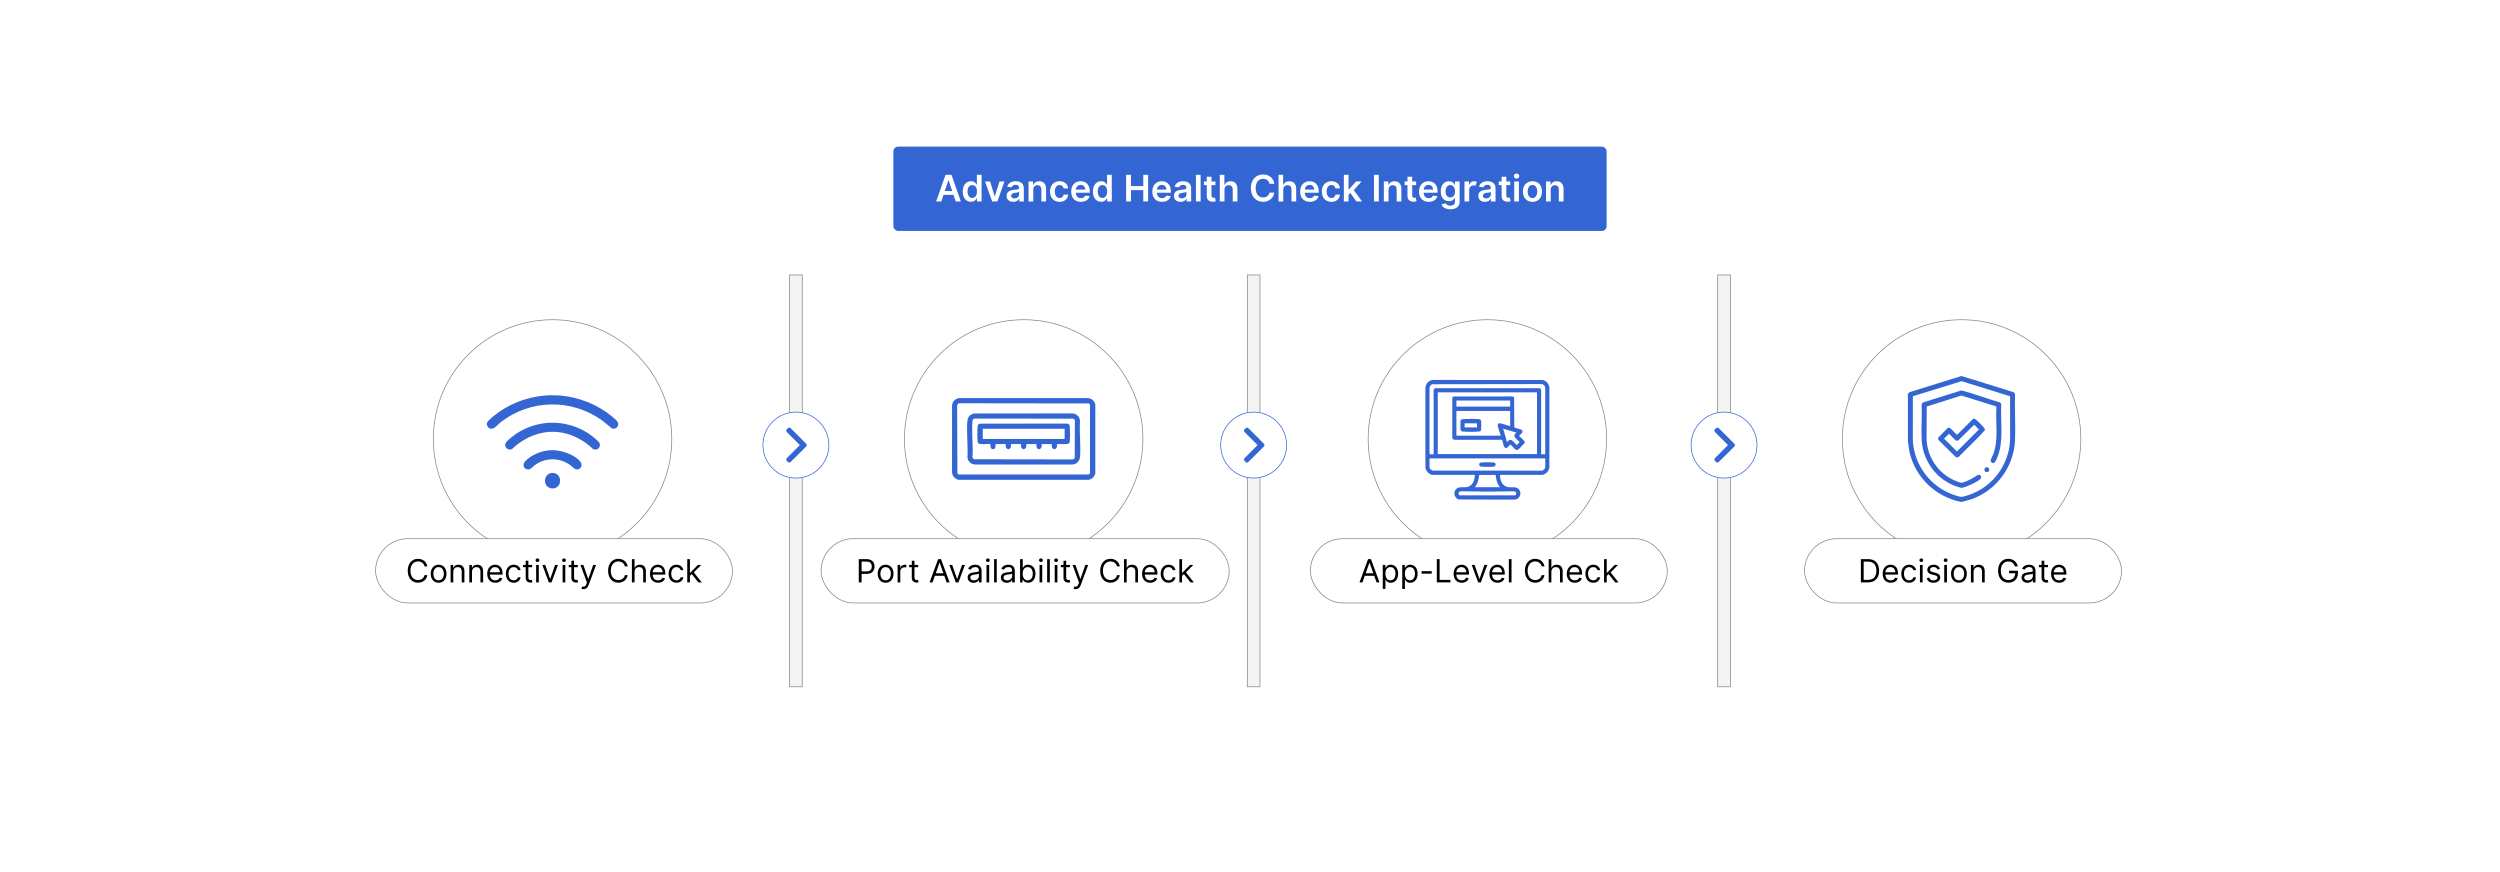 <?xml version="1.0" encoding="UTF-8"?>
<svg id="Layer_1" data-name="Layer 1" xmlns="http://www.w3.org/2000/svg" viewBox="0 0 860 300">
  <rect x="0" y="0" width="860" height="300" fill="#fff"/>
  <g>
    <g>
      <rect x="271.612" y="94.582" width="4.356" height="141.672" fill="#f4f4f4" stroke="#848484" stroke-miterlimit="10" stroke-width=".25"/>
      <rect x="429.074" y="94.582" width="4.356" height="141.672" fill="#f4f4f4" stroke="#848484" stroke-miterlimit="10" stroke-width=".25"/>
      <rect x="590.892" y="94.582" width="4.356" height="141.672" fill="#f4f4f4" stroke="#848484" stroke-miterlimit="10" stroke-width=".25"/>
      <g>
        <circle cx="190.078" cy="151" r="41.018" fill="#fff" stroke="#848484" stroke-miterlimit="10" stroke-width=".25"/>
        <g>
          <path d="M190.374,168.016c-.156.019-.435.019-.591,0-3.285-.405-2.943-5.372.34-5.316,3.233.055,3.48,4.918.251,5.316Z" fill="#3365d3"/>
          <path d="M189.171,135.969l3.418.07c6.651.59,13.148,3.149,18.225,7.479.548.468,1.75,1.404,1.827,2.111.146,1.324-.892,2.109-2.143,1.747-1.191-.906-2.268-1.94-3.486-2.816-10.373-7.465-24.552-7.208-34.659.59-.703.542-1.845,1.769-2.503,2.125-1.265.685-2.546-.355-2.329-1.736.097-.619,1.183-1.457,1.666-1.877,5.485-4.764,12.71-7.456,19.982-7.693Z" fill="#3365d3"/>
          <path d="M189.467,145.415c4.56-.119,9.189,1.205,12.979,3.707.79.522,3.557,2.596,3.813,3.374.371,1.129-.358,2.196-1.552,2.144-.889-.038-1.049-.559-1.623-1.041-8.056-6.759-17.957-6.759-26.013,0-.529.444-.721.967-1.526,1.035-1.28.109-2.143-1.107-1.582-2.269.397-.821,3.014-2.766,3.867-3.321,3.416-2.225,7.544-3.523,11.636-3.63Z" fill="#3365d3"/>
          <path d="M189.467,154.861c3.153-.16,8.165,1.37,10.166,3.958.554.717.609,1.723-.146,2.309-1.401,1.087-2.373-.449-3.426-1.202-3.58-2.558-8.462-2.564-12.023.04-1.005.735-1.785,2.08-3.192,1.282-1.22-.692-.775-2.014.069-2.826,2.176-2.096,5.544-3.409,8.553-3.561Z" fill="#3365d3"/>
        </g>
        <g>
          <rect x="129.194" y="185.316" width="122.767" height="22.102" rx="11.051" ry="11.051" fill="#fff" stroke="#848484" stroke-miterlimit="10" stroke-width=".25"/>
          <g>
            <path d="M146.039,194.839c-.234-1.109-1.188-1.703-2.25-1.703-1.453,0-2.594,1.125-2.594,3.203s1.141,3.203,2.594,3.203c1.062,0,2.016-.594,2.25-1.703h.969c-.297,1.641-1.609,2.609-3.219,2.609-2.047,0-3.531-1.578-3.531-4.109s1.484-4.109,3.531-4.109c1.609,0,2.922.969,3.219,2.609h-.969Z"/>
            <path d="M148.164,197.37c0-1.875,1.094-3.109,2.719-3.109s2.719,1.234,2.719,3.109c0,1.859-1.094,3.094-2.719,3.094s-2.719-1.234-2.719-3.094ZM152.68,197.37c0-1.203-.562-2.281-1.797-2.281s-1.797,1.078-1.797,2.281.562,2.266,1.797,2.266,1.797-1.062,1.797-2.266Z"/>
            <path d="M155.93,200.339h-.922v-6h.891v.938h.078c.281-.609.844-1.016,1.75-1.016,1.215,0,2.031.734,2.031,2.266v3.812h-.922v-3.75c0-.941-.519-1.5-1.375-1.5-.883,0-1.531.594-1.531,1.641v3.609Z"/>
            <path d="M162.367,200.339h-.922v-6h.891v.938h.078c.281-.609.844-1.016,1.75-1.016,1.215,0,2.031.734,2.031,2.266v3.812h-.922v-3.75c0-.941-.519-1.5-1.375-1.5-.883,0-1.531.594-1.531,1.641v3.609Z"/>
            <path d="M167.601,197.386c0-1.844,1.078-3.125,2.703-3.125,1.25,0,2.578.766,2.578,3v.391h-4.356c.043,1.285.789,1.984,1.871,1.984.723,0,1.266-.312,1.5-.938l.891.25c-.281.906-1.172,1.516-2.391,1.516-1.734,0-2.797-1.234-2.797-3.078ZM171.945,196.855c0-1.016-.641-1.766-1.641-1.766-1.055,0-1.715.832-1.777,1.766h3.418Z"/>
            <path d="M174.008,197.37c0-1.828,1.078-3.109,2.703-3.109,1.266,0,2.219.75,2.375,1.875h-.922c-.141-.547-.625-1.047-1.438-1.047-1.078,0-1.797.891-1.797,2.25,0,1.391.703,2.297,1.797,2.297.719,0,1.266-.391,1.438-1.047h.922c-.156,1.062-1.031,1.875-2.359,1.875-1.688,0-2.719-1.297-2.719-3.094Z"/>
            <path d="M183.039,195.12h-1.281v3.5c0,.781.391.906.797.906.203,0,.328-.031.406-.047l.188.828c-.125.047-.344.109-.688.109-.781,0-1.625-.5-1.625-1.547v-3.75h-.906v-.781h.906v-1.438h.922v1.438h1.281v.781Z"/>
            <path d="M184.242,192.714c0-.344.297-.625.656-.625s.656.281.656.625-.297.625-.656.625-.656-.281-.656-.625ZM184.43,194.339h.922v6h-.922v-6Z"/>
            <path d="M189.726,200.339h-.938l-2.219-6h1l1.656,4.781h.062l1.656-4.781h1l-2.219,6Z"/>
            <path d="M193.351,192.714c0-.344.297-.625.656-.625s.656.281.656.625-.297.625-.656.625-.656-.281-.656-.625ZM193.539,194.339h.922v6h-.922v-6Z"/>
            <path d="M198.758,195.12h-1.281v3.5c0,.781.391.906.797.906.203,0,.328-.031.406-.047l.188.828c-.125.047-.344.109-.688.109-.781,0-1.625-.5-1.625-1.547v-3.75h-.906v-.781h.906v-1.438h.922v1.438h1.281v.781Z"/>
            <path d="M200.039,202.558l.234-.812c.672.172,1.098.086,1.422-.812l.203-.562-2.219-6.031h1l1.656,4.781h.062l1.656-4.781h1l-2.578,6.969c-.344.922-.922,1.359-1.766,1.359-.312,0-.578-.062-.672-.109Z"/>
            <path d="M214.961,194.839c-.234-1.109-1.188-1.703-2.25-1.703-1.453,0-2.594,1.125-2.594,3.203s1.141,3.203,2.594,3.203c1.062,0,2.016-.594,2.25-1.703h.969c-.297,1.641-1.609,2.609-3.219,2.609-2.047,0-3.531-1.578-3.531-4.109s1.484-4.109,3.531-4.109c1.609,0,2.922.969,3.219,2.609h-.969Z"/>
            <path d="M218.289,200.339h-.922v-8h.922v2.938h.078c.281-.621.82-1.016,1.766-1.016,1.227,0,2.047.723,2.047,2.266v3.812h-.922v-3.75c0-.953-.523-1.5-1.391-1.5-.91,0-1.578.594-1.578,1.641v3.609Z"/>
            <path d="M223.586,197.386c0-1.844,1.078-3.125,2.703-3.125,1.25,0,2.578.766,2.578,3v.391h-4.356c.043,1.285.789,1.984,1.871,1.984.723,0,1.266-.312,1.5-.938l.891.25c-.281.906-1.172,1.516-2.391,1.516-1.734,0-2.797-1.234-2.797-3.078ZM227.93,196.855c0-1.016-.641-1.766-1.641-1.766-1.055,0-1.715.832-1.777,1.766h3.418Z"/>
            <path d="M229.992,197.37c0-1.828,1.078-3.109,2.703-3.109,1.266,0,2.219.75,2.375,1.875h-.922c-.141-.547-.625-1.047-1.438-1.047-1.078,0-1.797.891-1.797,2.25,0,1.391.703,2.297,1.797,2.297.719,0,1.266-.391,1.438-1.047h.922c-.156,1.062-1.031,1.875-2.359,1.875-1.688,0-2.719-1.297-2.719-3.094Z"/>
            <path d="M236.414,192.339h.922v4.672h.109l2.625-2.672h1.141l-2.535,2.562,2.723,3.438h-1.172l-2.246-2.844-.644.598v2.246h-.922v-8Z"/>
          </g>
        </g>
      </g>
      <g>
        <circle cx="352.146" cy="151" r="41.018" fill="#fff" stroke="#848484" stroke-miterlimit="10" stroke-width=".25"/>
        <g>
          <rect x="282.451" y="185.316" width="140.389" height="22.102" rx="11.051" ry="11.051" fill="#fff" stroke="#848484" stroke-miterlimit="10" stroke-width=".25"/>
          <g>
            <path d="M295.42,192.339h2.703c1.879,0,2.719,1.117,2.719,2.531s-.84,2.547-2.703,2.547h-1.75v2.922h-.969v-8ZM298.107,196.558c1.285,0,1.781-.727,1.781-1.688s-.496-1.672-1.797-1.672h-1.703v3.359h1.719Z"/>
            <path d="M301.935,197.37c0-1.875,1.094-3.109,2.719-3.109s2.719,1.234,2.719,3.109c0,1.859-1.094,3.094-2.719,3.094s-2.719-1.234-2.719-3.094ZM306.451,197.37c0-1.203-.562-2.281-1.797-2.281s-1.797,1.078-1.797,2.281.562,2.266,1.797,2.266,1.797-1.062,1.797-2.266Z"/>
            <path d="M308.779,194.339h.891v.906h.062c.219-.594.844-1,1.562-1,.137,0,.379.008.484.016v.938c-.062-.016-.316-.062-.562-.062-.875,0-1.516.594-1.516,1.406v3.797h-.922v-6Z"/>
            <path d="M315.857,195.12h-1.281v3.5c0,.781.391.906.797.906.203,0,.328-.031.406-.047l.188.828c-.125.047-.344.109-.688.109-.781,0-1.625-.5-1.625-1.547v-3.75h-.906v-.781h.906v-1.438h.922v1.438h1.281v.781Z"/>
            <path d="M319.779,200.339l2.938-8h1l2.938,8h-1.016l-.805-2.266h-3.234l-.805,2.266h-1.016ZM324.529,197.214l-1.281-3.609h-.062l-1.281,3.609h2.625Z"/>
            <path d="M329.717,200.339h-.938l-2.219-6h1l1.656,4.781h.062l1.656-4.781h1l-2.219,6Z"/>
            <path d="M332.873,198.636c0-1.375,1.215-1.621,2.328-1.766,1.094-.141,1.547-.102,1.547-.547v-.031c0-.769-.418-1.219-1.266-1.219-.879,0-1.359.469-1.562.906l-.875-.312c.469-1.094,1.5-1.406,2.406-1.406.766,0,2.219.219,2.219,2.125v3.953h-.922v-.812h-.047c-.188.391-.734.953-1.781.953-1.141,0-2.047-.672-2.047-1.844ZM336.748,198.167v-.844c-.156.188-1.203.297-1.594.344-.719.094-1.359.312-1.359,1.016,0,.641.531.969,1.266.969,1.094,0,1.688-.734,1.688-1.484Z"/>
            <path d="M339.17,192.714c0-.344.297-.625.656-.625s.656.281.656.625-.297.625-.656.625-.656-.281-.656-.625ZM339.357,194.339h.922v6h-.922v-6Z"/>
            <path d="M342.889,200.339h-.922v-8h.922v8Z"/>
            <path d="M344.295,198.636c0-1.375,1.215-1.621,2.328-1.766,1.094-.141,1.547-.102,1.547-.547v-.031c0-.769-.418-1.219-1.266-1.219-.879,0-1.359.469-1.562.906l-.875-.312c.469-1.094,1.5-1.406,2.406-1.406.766,0,2.219.219,2.219,2.125v3.953h-.922v-.812h-.047c-.188.391-.734.953-1.781.953-1.141,0-2.047-.672-2.047-1.844ZM348.17,198.167v-.844c-.156.188-1.203.297-1.594.344-.719.094-1.359.312-1.359,1.016,0,.641.531.969,1.266.969,1.094,0,1.688-.734,1.688-1.484Z"/>
            <path d="M350.904,192.339h.922v2.953h.078c.203-.312.562-1.031,1.734-1.031,1.516,0,2.562,1.203,2.562,3.094,0,1.906-1.047,3.109-2.547,3.109-1.156,0-1.547-.719-1.75-1.047h-.109v.922h-.891v-8ZM353.529,199.636c1.156,0,1.75-1.016,1.75-2.297,0-1.266-.578-2.25-1.75-2.25-1.125,0-1.719.906-1.719,2.25,0,1.359.609,2.297,1.719,2.297Z"/>
            <path d="M357.42,192.714c0-.344.297-.625.656-.625s.656.281.656.625-.297.625-.656.625-.656-.281-.656-.625ZM357.607,194.339h.922v6h-.922v-6Z"/>
            <path d="M361.139,200.339h-.922v-8h.922v8Z"/>
            <path d="M362.639,192.714c0-.344.297-.625.656-.625s.656.281.656.625-.297.625-.656.625-.656-.281-.656-.625ZM362.826,194.339h.922v6h-.922v-6Z"/>
            <path d="M368.045,195.12h-1.281v3.5c0,.781.391.906.797.906.203,0,.328-.031.406-.047l.188.828c-.125.047-.344.109-.688.109-.781,0-1.625-.5-1.625-1.547v-3.75h-.906v-.781h.906v-1.438h.922v1.438h1.281v.781Z"/>
            <path d="M369.326,202.558l.234-.812c.672.172,1.098.086,1.422-.812l.203-.562-2.219-6.031h1l1.656,4.781h.062l1.656-4.781h1l-2.578,6.969c-.344.922-.922,1.359-1.766,1.359-.312,0-.578-.062-.672-.109Z"/>
            <path d="M384.248,194.839c-.234-1.109-1.188-1.703-2.25-1.703-1.453,0-2.594,1.125-2.594,3.203s1.141,3.203,2.594,3.203c1.062,0,2.016-.594,2.25-1.703h.969c-.297,1.641-1.609,2.609-3.219,2.609-2.047,0-3.531-1.578-3.531-4.109s1.484-4.109,3.531-4.109c1.609,0,2.922.969,3.219,2.609h-.969Z"/>
            <path d="M387.576,200.339h-.922v-8h.922v2.938h.078c.281-.621.82-1.016,1.766-1.016,1.227,0,2.047.723,2.047,2.266v3.812h-.922v-3.75c0-.953-.523-1.5-1.391-1.5-.91,0-1.578.594-1.578,1.641v3.609Z"/>
            <path d="M392.873,197.386c0-1.844,1.078-3.125,2.703-3.125,1.25,0,2.578.766,2.578,3v.391h-4.356c.043,1.285.789,1.984,1.871,1.984.723,0,1.266-.312,1.5-.938l.891.25c-.281.906-1.172,1.516-2.391,1.516-1.734,0-2.797-1.234-2.797-3.078ZM397.217,196.855c0-1.016-.641-1.766-1.641-1.766-1.055,0-1.715.832-1.777,1.766h3.418Z"/>
            <path d="M399.279,197.37c0-1.828,1.078-3.109,2.703-3.109,1.266,0,2.219.75,2.375,1.875h-.922c-.141-.547-.625-1.047-1.438-1.047-1.078,0-1.797.891-1.797,2.25,0,1.391.703,2.297,1.797,2.297.719,0,1.266-.391,1.438-1.047h.922c-.156,1.062-1.031,1.875-2.359,1.875-1.688,0-2.719-1.297-2.719-3.094Z"/>
            <path d="M405.701,192.339h.922v4.672h.109l2.625-2.672h1.141l-2.535,2.562,2.723,3.438h-1.172l-2.246-2.844-.644.598v2.246h-.922v-8Z"/>
          </g>
        </g>
        <g>
          <path d="M376.793,139.139v23.726c-.342,1.156-1.049,1.857-2.2,2.197h-44.89c-1.273-.389-2.086-1.215-2.204-2.577l.005-23.069c.172-1.407,1.164-2.354,2.58-2.477h44.128c1.365.118,2.192.929,2.582,2.201ZM329.892,138.723c-.416.119-.654.473-.634.905l.088,23.209.385.384h44.834l.385-.384v-23.67l-.385-.384-44.674-.059Z" fill="#3365d3"/>
          <path d="M335.068,142.243l33.754-.033c1.426.036,2.546,1.063,2.69,2.478-.26,4.046.351,8.531.005,12.524-.127,1.462-1.123,2.455-2.586,2.581l-33.456.001c-1.392-.031-2.485-1.013-2.679-2.378.242-4.074-.364-8.602-.016-12.623.115-1.33.963-2.305,2.288-2.549ZM335.173,143.996c-.476.148-.592.442-.634.905-.353,3.91.276,8.344.003,12.31.009.351.225.645.547.772l33.734.054c.399.018.73-.179.881-.549l.052-12.695c-.009-.351-.225-.645-.547-.772l-34.035-.026Z" fill="#3365d3"/>
          <path d="M367.741,145.98c.162.162.236.555.257.787.109,1.202.128,3.879-.003,5.061-.019.175-.113.503-.218.633-.478.591-3.365.17-4.187.298.375,2.343-2.138,2.333-1.759,0h-3.522c.375,2.343-2.138,2.333-1.759,0h-3.522c.375,2.343-2.138,2.333-1.759,0h-3.522c.378,2.333-2.135,2.343-1.759,0l-3.458-.001c-.146.022.232,1.819-.99,1.758-.885-.044-.888-1.102-.833-1.757-.834-.127-3.627.273-4.151-.25-.089-.089-.225-.445-.244-.581-.137-.977-.137-4.391,0-5.367.069-.493.348-.736.826-.824l29.815-.013c.222.002.639.107.789.256ZM366.231,147.487h-28.166v3.515h28.166v-3.515Z" fill="#3365d3"/>
        </g>
      </g>
      <g>
        <circle cx="511.661" cy="151" r="41.018" fill="#fff" stroke="#848484" stroke-miterlimit="10" stroke-width=".25"/>
        <g>
          <rect x="450.778" y="185.316" width="122.767" height="22.102" rx="11.051" ry="11.051" fill="#fff" stroke="#848484" stroke-miterlimit="10" stroke-width=".25"/>
          <g>
            <path d="M467.67,200.339l2.938-8h1l2.938,8h-1.016l-.805-2.266h-3.234l-.805,2.266h-1.016ZM472.42,197.214l-1.281-3.609h-.062l-1.281,3.609h2.625Z"/>
            <path d="M475.67,194.339h.891v.953h.109c.203-.312.562-1.031,1.734-1.031,1.516,0,2.562,1.203,2.562,3.094,0,1.906-1.047,3.109-2.547,3.109-1.156,0-1.547-.719-1.75-1.047h-.078v3.172h-.922v-8.25ZM478.295,199.636c1.156,0,1.75-1.016,1.75-2.297,0-1.266-.578-2.25-1.75-2.25-1.125,0-1.719.906-1.719,2.25,0,1.359.609,2.297,1.719,2.297Z"/>
            <path d="M482.373,194.339h.891v.953h.109c.203-.312.562-1.031,1.734-1.031,1.516,0,2.562,1.203,2.562,3.094,0,1.906-1.047,3.109-2.547,3.109-1.156,0-1.547-.719-1.75-1.047h-.078v3.172h-.922v-8.25ZM484.998,199.636c1.156,0,1.75-1.016,1.75-2.297,0-1.266-.578-2.25-1.75-2.25-1.125,0-1.719.906-1.719,2.25,0,1.359.609,2.297,1.719,2.297Z"/>
            <path d="M492.514,197.339h-3.5v-.859h3.5v.859Z"/>
            <path d="M494.264,192.339h.969v7.141h3.719v.859h-4.688v-8Z"/>
            <path d="M500.045,197.386c0-1.844,1.078-3.125,2.703-3.125,1.25,0,2.578.766,2.578,3v.391h-4.356c.043,1.285.789,1.984,1.871,1.984.723,0,1.266-.312,1.5-.938l.891.25c-.281.906-1.172,1.516-2.391,1.516-1.734,0-2.797-1.234-2.797-3.078ZM504.389,196.855c0-1.016-.641-1.766-1.641-1.766-1.055,0-1.715.832-1.777,1.766h3.418Z"/>
            <path d="M509.42,200.339h-.938l-2.219-6h1l1.656,4.781h.062l1.656-4.781h1l-2.219,6Z"/>
            <path d="M512.357,197.386c0-1.844,1.078-3.125,2.703-3.125,1.25,0,2.578.766,2.578,3v.391h-4.356c.043,1.285.789,1.984,1.871,1.984.723,0,1.266-.312,1.5-.938l.891.25c-.281.906-1.172,1.516-2.391,1.516-1.734,0-2.797-1.234-2.797-3.078ZM516.701,196.855c0-1.016-.641-1.766-1.641-1.766-1.055,0-1.715.832-1.777,1.766h3.418Z"/>
            <path d="M519.967,200.339h-.922v-8h.922v8Z"/>
            <path d="M530.342,194.839c-.234-1.109-1.188-1.703-2.25-1.703-1.453,0-2.594,1.125-2.594,3.203s1.141,3.203,2.594,3.203c1.062,0,2.016-.594,2.25-1.703h.969c-.297,1.641-1.609,2.609-3.219,2.609-2.047,0-3.531-1.578-3.531-4.109s1.484-4.109,3.531-4.109c1.609,0,2.922.969,3.219,2.609h-.969Z"/>
            <path d="M533.67,200.339h-.922v-8h.922v2.938h.078c.281-.621.82-1.016,1.766-1.016,1.227,0,2.047.723,2.047,2.266v3.812h-.922v-3.75c0-.953-.523-1.5-1.391-1.5-.91,0-1.578.594-1.578,1.641v3.609Z"/>
            <path d="M538.967,197.386c0-1.844,1.078-3.125,2.703-3.125,1.25,0,2.578.766,2.578,3v.391h-4.356c.043,1.285.789,1.984,1.871,1.984.723,0,1.266-.312,1.5-.938l.891.25c-.281.906-1.172,1.516-2.391,1.516-1.734,0-2.797-1.234-2.797-3.078ZM543.311,196.855c0-1.016-.641-1.766-1.641-1.766-1.055,0-1.715.832-1.777,1.766h3.418Z"/>
            <path d="M545.373,197.37c0-1.828,1.078-3.109,2.703-3.109,1.266,0,2.219.75,2.375,1.875h-.922c-.141-.547-.625-1.047-1.438-1.047-1.078,0-1.797.891-1.797,2.25,0,1.391.703,2.297,1.797,2.297.719,0,1.266-.391,1.438-1.047h.922c-.156,1.062-1.031,1.875-2.359,1.875-1.688,0-2.719-1.297-2.719-3.094Z"/>
            <path d="M551.795,192.339h.922v4.672h.109l2.625-2.672h1.141l-2.535,2.562,2.723,3.438h-1.172l-2.246-2.844-.644.598v2.246h-.922v-8Z"/>
          </g>
        </g>
        <g>
          <path d="M532.985,133.126v27.815c-.206.848-.691,1.631-1.474,2.066-.159.088-.764.349-.9.349h-14.616c.001,1.927.807,4.011,2.967,4.237,1.15.12,2.432-.273,3.39.607,1.293,1.187.599,3.443-1.149,3.654-6.456-.032-12.92.048-19.372-.04-1.972-.61-2.056-3.441-.062-4.069.854-.269,1.734-.062,2.596-.152,2.159-.225,2.966-2.31,2.967-4.237h-14.616c-1.044,0-2.461-1.633-2.377-2.704v-27.238c.111-1.407,1.056-2.496,2.456-2.707l37.815.003c.833.16,1.589.667,2.001,1.413l.372,1.002ZM530.154,156.277h1.291l.129-.287-.001-22.493c-.047-.703-.548-1.352-1.291-1.374l-37.591.059c-.53.186-.858.69-.931,1.235l-.004,22.573.129.287h1.291v-22.194c0-.212.439-.618.703-.547h35.572c.264-.071.703.335.703.547v22.194ZM528.738,134.958h-34.146v21.236h34.146v-21.236ZM531.569,157.693h-39.809v3.123c0,.318.662,1.017,1.015,1.067l37.717.02c.377-.032,1.078-.749,1.078-1.087v-3.123ZM507.334,167.603h8.662c-1.035-1.181-1.316-2.719-1.511-4.236h-5.639c-.194,1.51-.476,3.055-1.511,4.236ZM502.398,169.038c-.716.13-.913.941-.309,1.353h19.151c.49-.304.478-1.021-.059-1.27-.348-.161-1-.116-1.4-.106-5.398.131-10.835.13-16.233,0-.341-.008-.828-.035-1.15.023Z" fill="#3365d3"/>
          <path d="M500.064,136.392l20.14-.022c.33-.024.515.151.658.424l.057,10.186c.108.32,2.432.541,2.726,1.105.41.785-.668,1.285-1.07,1.821,0,.13,1.646,1.509,1.82,1.843.127.243.146.486,0,.729-.694.566-1.454,1.693-2.149,2.18-.926.648-1.937-1.269-2.64-1.706-.187-.033-.936.981-1.217,1.097-1.279.528-1.255-1.967-1.658-2.63-.052-.085-.077-.14-.194-.14l-16.162.005c-.407.017-.761-.309-.789-.71l-.002-13.497c-.015-.327.165-.596.48-.686ZM519.493,137.789h-18.489v2.082h18.489v-2.082ZM519.493,141.37h-18.489v8.494h15.241c-.12-.916-1.156-2.974-.997-3.788.085-.437.638-.546,1.019-.439l3.226.979v-5.247ZM517.078,147.45l1.29,4.497c.104.134.083.055.167-0.0.316-.209.433-.595.939-.651.794-.089,1.707,1.365,2.31,1.815l.952-1.028c-.827-1.082-2.861-1.93-1.078-3.259l-4.579-1.374Z" fill="#3365d3"/>
          <path d="M514.3,159.305c.42.421.124,1.127-.433,1.215-.666.105-3.739.105-4.404,0-.801-.127-.864-1.31-.008-1.415.873-.107,3.547-.107,4.421,0,.157.019.315.089.425.2Z" fill="#3365d3"/>
          <path d="M509.306,148.256c-.145.133-.4.18-.594.198-1.336.122-4.086.123-5.421-.001-.558-.052-.806-.217-.871-.794-.07-.613-.071-2.138-.002-2.75.051-.452.257-.669.705-.712,1.383-.131,4.284-.125,5.673.002.426.039.653.179.706.627.073.626.077,2.382.002,3.003-.017.141-.094.334-.197.428ZM508.083,145.618h-4.247v1.416h4.247v-1.416Z" fill="#3365d3"/>
        </g>
      </g>
      <g>
        <circle cx="674.783" cy="151" r="41.018" fill="#fff" stroke="#848484" stroke-miterlimit="10" stroke-width=".25"/>
        <g>
          <rect x="620.76" y="185.316" width="109.046" height="22.102" rx="11.051" ry="11.051" fill="#fff" stroke="#848484" stroke-miterlimit="10" stroke-width=".25"/>
          <g>
            <path d="M640.135,200.339v-8h2.578c2.328,0,3.703,1.5,3.703,3.984,0,2.5-1.375,4.016-3.812,4.016h-2.469ZM642.541,199.48c1.984,0,2.938-1.203,2.938-3.156,0-1.938-.953-3.125-2.828-3.125h-1.547v6.281h1.438Z"/>
            <path d="M647.635,197.386c0-1.844,1.078-3.125,2.703-3.125,1.25,0,2.578.766,2.578,3v.391h-4.356c.043,1.285.789,1.984,1.871,1.984.723,0,1.266-.312,1.5-.938l.891.25c-.281.906-1.172,1.516-2.391,1.516-1.734,0-2.797-1.234-2.797-3.078ZM651.978,196.855c0-1.016-.641-1.766-1.641-1.766-1.055,0-1.715.832-1.777,1.766h3.418Z"/>
            <path d="M654.041,197.37c0-1.828,1.078-3.109,2.703-3.109,1.266,0,2.219.75,2.375,1.875h-.922c-.141-.547-.625-1.047-1.438-1.047-1.078,0-1.797.891-1.797,2.25,0,1.391.703,2.297,1.797,2.297.719,0,1.266-.391,1.438-1.047h.922c-.156,1.062-1.031,1.875-2.359,1.875-1.688,0-2.719-1.297-2.719-3.094Z"/>
            <path d="M660.275,192.714c0-.344.297-.625.656-.625s.656.281.656.625-.297.625-.656.625-.656-.281-.656-.625ZM660.463,194.339h.922v6h-.922v-6Z"/>
            <path d="M666.494,195.917c-.16-.414-.492-.859-1.297-.859-.734,0-1.281.375-1.281.891,0,.461.32.699,1.031.875l.891.219c1.07.262,1.594.789,1.594,1.625,0,1.035-.949,1.797-2.344,1.797-1.227,0-2.066-.543-2.281-1.562l.875-.219c.164.644.637.969,1.391.969.859,0,1.406-.422,1.406-.938,0-.414-.285-.703-.891-.844l-1-.234c-1.102-.258-1.594-.812-1.594-1.641,0-1.016.938-1.734,2.203-1.734,1.188,0,1.836.57,2.125,1.422l-.828.234Z"/>
            <path d="M668.635,192.714c0-.344.297-.625.656-.625s.656.281.656.625-.297.625-.656.625-.656-.281-.656-.625ZM668.822,194.339h.922v6h-.922v-6Z"/>
            <path d="M671.15,197.37c0-1.875,1.094-3.109,2.719-3.109s2.719,1.234,2.719,3.109c0,1.859-1.094,3.094-2.719,3.094s-2.719-1.234-2.719-3.094ZM675.666,197.37c0-1.203-.562-2.281-1.797-2.281s-1.797,1.078-1.797,2.281.562,2.266,1.797,2.266,1.797-1.062,1.797-2.266Z"/>
            <path d="M678.916,200.339h-.922v-6h.891v.938h.078c.281-.609.844-1.016,1.75-1.016,1.215,0,2.031.734,2.031,2.266v3.812h-.922v-3.75c0-.941-.519-1.5-1.375-1.5-.883,0-1.531.594-1.531,1.641v3.609Z"/>
            <path d="M690.838,193.136c-1.422,0-2.562,1.125-2.562,3.203s1.141,3.203,2.625,3.203c1.355,0,2.301-.906,2.328-2.344h-2.109v-.859h3.047v.859c0,1.98-1.359,3.25-3.266,3.25-2.125,0-3.562-1.578-3.562-4.109s1.449-4.109,3.5-4.109c1.688,0,2.984,1.062,3.281,2.609h-1c-.34-1.051-1.125-1.703-2.281-1.703Z"/>
            <path d="M695.416,198.636c0-1.375,1.215-1.621,2.328-1.766,1.094-.141,1.547-.102,1.547-.547v-.031c0-.769-.418-1.219-1.266-1.219-.879,0-1.359.469-1.562.906l-.875-.312c.469-1.094,1.5-1.406,2.406-1.406.766,0,2.219.219,2.219,2.125v3.953h-.922v-.812h-.047c-.188.391-.734.953-1.781.953-1.141,0-2.047-.672-2.047-1.844ZM699.291,198.167v-.844c-.156.188-1.203.297-1.594.344-.719.094-1.359.312-1.359,1.016,0,.641.531.969,1.266.969,1.094,0,1.688-.734,1.688-1.484Z"/>
            <path d="M704.51,195.12h-1.281v3.5c0,.781.391.906.797.906.203,0,.328-.031.406-.047l.188.828c-.125.047-.344.109-.688.109-.781,0-1.625-.5-1.625-1.547v-3.75h-.906v-.781h.906v-1.438h.922v1.438h1.281v.781Z"/>
            <path d="M705.557,197.386c0-1.844,1.078-3.125,2.703-3.125,1.25,0,2.578.766,2.578,3v.391h-4.356c.043,1.285.789,1.984,1.871,1.984.723,0,1.266-.312,1.5-.938l.891.25c-.281.906-1.172,1.516-2.391,1.516-1.734,0-2.797-1.234-2.797-3.078ZM709.9,196.855c0-1.016-.641-1.766-1.641-1.766-1.055,0-1.715.832-1.777,1.766h3.418Z"/>
          </g>
        </g>
        <g>
          <path d="M674.999,172.642h-.507c-8.67-1.774-15.69-8.486-17.619-17.159l-.548-3.636v-16.399l.591-.55,17.791-5.541c5.945,1.729,11.818,3.707,17.746,5.495.378.126.736.463.718.888-.179,5.173.224,10.49,0,15.646-.399,9.179-6.306,17.232-14.917,20.327l-3.255.928ZM691.468,136.302l-16.683-5.169-16.763,5.169-.012,15.168c.428,8.453,5.999,15.96,13.987,18.721.606.209,2.208.739,2.777.728.605-.011,2.09-.511,2.719-.728,7.987-2.755,13.554-10.27,13.987-18.721l-.012-15.168Z" fill="#3365d3"/>
          <path d="M674.47,134.37c.477-.075.823.09,1.27.211,4.087,1.104,8.072,2.676,12.15,3.822.311.146.569.445.549.803-.36,6.001.987,12.556-1.401,18.218-.181.43-.605,1.517-.976,1.728-.647.369-1.333-.09-1.264-.838.034-.365.729-1.639.912-2.134,1.86-5.042.714-10.842,1.04-16.128l-.088-.25-11.945-3.736-11.931,3.776-.042,11.461c.322,5.944,3.926,11.35,9.326,13.832.607.279,1.862.809,2.487.897.979.137,3.741-1.341,4.661-1.891.589-.352,1.416-1.279,2.081-.546.325.358.274.739-.002,1.104-.593.785-3.506,2.147-4.502,2.513-.427.157-1.628.595-2.015.606-.262.007-.906-.22-1.198-.308-7.061-2.128-12.15-8.758-12.529-16.122-.206-3.996.165-8.165-.001-12.18-.02-.359.24-.659.549-.803l12.869-4.033Z" fill="#3365d3"/>
          <path d="M678.863,144.087c.326-.072.571.051.826.238.523.385,2.384,2.258,2.791,2.787.23.298.406.612.228.994-2.79,3.094-5.896,5.942-8.806,8.941-.302.298-.669.398-1.078.231l-5.937-5.895c-.211-.234-.223-.583-.105-.866l3.143-3.195c.347-.302.713-.2,1.06.045.36.254,2.076,2.227,2.269,2.192l5.291-5.279c.09-.085.191-.166.316-.193ZM679.03,146.193l-5.404,5.337c-.278.114-.655.113-.904-.067l-2.255-2.23-1.719,1.642,4.435,4.436,7.561-7.564c-.485-.364-1.004-1.169-1.473-1.484-.085-.057-.123-.102-.24-.07Z" fill="#3365d3"/>
          <path d="M683.345,160.739c1.246-.18,1.301,1.866-.016,1.671-.901-.134-.956-1.53.016-1.671Z" fill="#3365d3"/>
        </g>
      </g>
    </g>
    <g>
      <rect x="307.321" y="50.442" width="245.359" height="29.009" rx="1.65" ry="1.65" fill="#3365d3"/>
      <g>
        <path d="M322.037,69.297l3.223-9.156h2.048l3.228,9.156h-1.77l-.76-2.258h-3.442l-.755,2.258h-1.77ZM327.558,65.707l-1.239-3.688h-.071l-1.238,3.688h2.548Z" fill="#fff"/>
        <path d="M331.181,65.872c0-2.289,1.248-3.532,2.834-3.532,1.212,0,1.717.729,1.963,1.225h.067v-3.425h1.623v9.156h-1.592v-1.082h-.098c-.255.501-.787,1.203-1.967,1.203-1.618,0-2.83-1.283-2.83-3.545ZM336.076,65.864c0-1.333-.572-2.195-1.614-2.195-1.078,0-1.632.916-1.632,2.195,0,1.288.564,2.227,1.632,2.227,1.033,0,1.614-.894,1.614-2.227Z" fill="#fff"/>
        <path d="M343.091,69.297h-1.789l-2.445-6.867h1.726l1.578,5.101h.072l1.583-5.101h1.721l-2.445,6.867Z" fill="#fff"/>
        <path d="M346.265,67.37c0-1.547,1.274-1.945,2.606-2.088,1.211-.13,1.699-.152,1.699-.617v-.027c0-.675-.411-1.06-1.162-1.06-.791,0-1.248.402-1.409.872l-1.511-.215c.357-1.252,1.466-1.895,2.91-1.895,1.31,0,2.79.545,2.79,2.36v4.596h-1.556v-.943h-.053c-.295.577-.939,1.082-2.017,1.082-1.31,0-2.298-.715-2.298-2.065ZM350.575,66.834v-.809c-.21.17-1.06.277-1.484.335-.725.103-1.266.362-1.266.984,0,.594.483.903,1.158.903.975,0,1.591-.648,1.591-1.413Z" fill="#fff"/>
        <path d="M355.444,69.297h-1.618v-6.867h1.547v1.167h.08c.314-.765,1.02-1.256,2.048-1.256,1.418,0,2.356.939,2.352,2.584v4.373h-1.618v-4.122c0-.916-.501-1.466-1.337-1.466-.854,0-1.453.572-1.453,1.565v4.024Z" fill="#fff"/>
        <path d="M361.211,65.89c0-2.097,1.27-3.55,3.282-3.55,1.677,0,2.839.979,2.95,2.468h-1.547c-.125-.662-.604-1.163-1.381-1.163-.997,0-1.663.832-1.663,2.218,0,1.404.652,2.249,1.663,2.249.711,0,1.242-.425,1.381-1.163h1.547c-.116,1.458-1.216,2.481-2.941,2.481-2.052,0-3.291-1.462-3.291-3.541Z" fill="#fff"/>
        <path d="M368.486,65.903c0-2.119,1.283-3.563,3.251-3.563,1.69,0,3.139,1.06,3.139,3.469v.496h-4.784c.014,1.176.706,1.865,1.753,1.865.697,0,1.233-.304,1.452-.885l1.512.17c-.286,1.193-1.386,1.976-2.986,1.976-2.07,0-3.336-1.373-3.336-3.528ZM373.324,65.215c-.009-.934-.635-1.614-1.565-1.614-.966,0-1.614.738-1.663,1.614h3.228Z" fill="#fff"/>
        <path d="M375.965,65.872c0-2.289,1.247-3.532,2.835-3.532,1.211,0,1.717.729,1.962,1.225h.067v-3.425h1.623v9.156h-1.592v-1.082h-.099c-.255.501-.786,1.203-1.967,1.203-1.618,0-2.83-1.283-2.83-3.545ZM380.861,65.864c0-1.333-.572-2.195-1.614-2.195-1.077,0-1.632.916-1.632,2.195,0,1.288.564,2.227,1.632,2.227,1.033,0,1.614-.894,1.614-2.227Z" fill="#fff"/>
        <path d="M387.387,60.141h1.658v3.876h4.243v-3.876h1.664v9.156h-1.664v-3.89h-4.243v3.89h-1.658v-9.156Z" fill="#fff"/>
        <path d="M396.392,65.903c0-2.119,1.283-3.563,3.251-3.563,1.69,0,3.139,1.06,3.139,3.469v.496h-4.784c.014,1.176.706,1.865,1.753,1.865.697,0,1.233-.304,1.452-.885l1.512.17c-.286,1.193-1.386,1.976-2.986,1.976-2.07,0-3.336-1.373-3.336-3.528ZM401.23,65.215c-.009-.934-.635-1.614-1.565-1.614-.966,0-1.614.738-1.663,1.614h3.228Z" fill="#fff"/>
        <path d="M403.832,67.37c0-1.547,1.274-1.945,2.606-2.088,1.212-.13,1.699-.152,1.699-.617v-.027c0-.675-.412-1.06-1.163-1.06-.791,0-1.247.402-1.408.872l-1.511-.215c.357-1.252,1.466-1.895,2.91-1.895,1.31,0,2.79.545,2.79,2.36v4.596h-1.556v-.943h-.054c-.295.577-.94,1.082-2.017,1.082-1.31,0-2.298-.715-2.298-2.065ZM408.142,66.834v-.809c-.21.17-1.06.277-1.484.335-.724.103-1.265.362-1.265.984,0,.594.482.903,1.157.903.975,0,1.592-.648,1.592-1.413Z" fill="#fff"/>
        <path d="M413.011,69.297h-1.618v-9.156h1.618v9.156Z" fill="#fff"/>
        <path d="M418.105,63.682h-1.355v3.55c0,.653.326.796.733.796.201,0,.384-.041.474-.063l.273,1.266c-.174.058-.491.147-.952.161-1.216.036-2.155-.599-2.147-1.891v-3.818h-.975v-1.252h.975v-1.645h1.619v1.645h1.355v1.252Z" fill="#fff"/>
        <path d="M421.224,69.297h-1.618v-9.156h1.582v3.456h.081c.317-.778.987-1.256,2.043-1.256,1.426,0,2.365.925,2.365,2.584v4.373h-1.619v-4.122c0-.925-.5-1.466-1.35-1.466-.867,0-1.484.572-1.484,1.565v4.024Z" fill="#fff"/>
        <path d="M436.69,63.23c-.192-1.095-1.065-1.726-2.178-1.726-1.497,0-2.553,1.149-2.553,3.214,0,2.101,1.065,3.214,2.549,3.214,1.096,0,1.972-.604,2.182-1.676l1.672.009c-.255,1.748-1.698,3.156-3.876,3.156-2.414,0-4.193-1.748-4.193-4.703,0-2.959,1.802-4.703,4.193-4.703,2.029,0,3.595,1.18,3.876,3.214h-1.672Z" fill="#fff"/>
        <path d="M441.44,69.297h-1.618v-9.156h1.582v3.456h.081c.317-.778.987-1.256,2.043-1.256,1.426,0,2.365.925,2.365,2.584v4.373h-1.619v-4.122c0-.925-.5-1.466-1.35-1.466-.867,0-1.484.572-1.484,1.565v4.024Z" fill="#fff"/>
        <path d="M447.248,65.903c0-2.119,1.283-3.563,3.251-3.563,1.69,0,3.139,1.06,3.139,3.469v.496h-4.784c.014,1.176.706,1.865,1.753,1.865.697,0,1.233-.304,1.452-.885l1.512.17c-.286,1.193-1.386,1.976-2.986,1.976-2.07,0-3.336-1.373-3.336-3.528ZM452.086,65.215c-.009-.934-.635-1.614-1.565-1.614-.966,0-1.614.738-1.663,1.614h3.228Z" fill="#fff"/>
        <path d="M454.714,65.89c0-2.097,1.27-3.55,3.282-3.55,1.677,0,2.839.979,2.95,2.468h-1.547c-.125-.662-.604-1.163-1.381-1.163-.997,0-1.663.832-1.663,2.218,0,1.404.652,2.249,1.663,2.249.711,0,1.242-.425,1.381-1.163h1.547c-.116,1.458-1.216,2.481-2.941,2.481-2.052,0-3.291-1.462-3.291-3.541Z" fill="#fff"/>
        <path d="M462.284,60.141h1.618v5.047h.111l2.468-2.758h1.892l-2.66,2.964,2.816,3.903h-1.935l-2.102-2.938-.59.63v2.307h-1.618v-9.156Z" fill="#fff"/>
        <path d="M474.308,69.297h-1.658v-9.156h1.658v9.156Z" fill="#fff"/>
        <path d="M477.658,69.297h-1.618v-6.867h1.547v1.167h.08c.312-.765,1.02-1.256,2.048-1.256,1.417,0,2.356.939,2.352,2.584v4.373h-1.618v-4.122c0-.916-.501-1.466-1.337-1.466-.855,0-1.453.572-1.453,1.565v4.024Z" fill="#fff"/>
        <path d="M487.15,63.682h-1.355v3.55c0,.653.326.796.733.796.201,0,.384-.041.474-.063l.273,1.266c-.174.058-.491.147-.952.161-1.216.036-2.155-.599-2.147-1.891v-3.818h-.975v-1.252h.975v-1.645h1.619v1.645h1.355v1.252Z" fill="#fff"/>
        <path d="M488.14,65.903c0-2.119,1.283-3.563,3.251-3.563,1.69,0,3.139,1.06,3.139,3.469v.496h-4.784c.014,1.176.706,1.865,1.753,1.865.697,0,1.233-.304,1.452-.885l1.512.17c-.286,1.193-1.386,1.976-2.986,1.976-2.07,0-3.336-1.373-3.336-3.528ZM492.978,65.215c-.009-.934-.635-1.614-1.565-1.614-.966,0-1.614.738-1.663,1.614h3.228Z" fill="#fff"/>
        <path d="M495.858,70.281l1.457-.353c.197.376.626.836,1.601.836.921,0,1.592-.415,1.592-1.399v-1.301h-.08c-.251.505-.801,1.136-1.977,1.136-1.583,0-2.83-1.118-2.83-3.358,0-2.258,1.247-3.501,2.835-3.501,1.211,0,1.726.729,1.972,1.225h.089v-1.136h1.597v6.979c0,1.73-1.368,2.58-3.224,2.58-1.748,0-2.736-.773-3.031-1.708ZM500.517,65.832c0-1.301-.572-2.164-1.614-2.164-1.077,0-1.632.916-1.632,2.164,0,1.265.564,2.097,1.632,2.097,1.033,0,1.614-.787,1.614-2.097Z" fill="#fff"/>
        <path d="M503.781,62.43h1.568v1.145h.072c.25-.796.902-1.243,1.694-1.243.371,0,.68.098.921.25l-.501,1.341c-.174-.081-.375-.143-.64-.143-.845,0-1.497.613-1.497,1.48v4.037h-1.618v-6.867Z" fill="#fff"/>
        <path d="M508.541,67.37c0-1.547,1.274-1.945,2.606-2.088,1.212-.13,1.699-.152,1.699-.617v-.027c0-.675-.412-1.06-1.163-1.06-.791,0-1.247.402-1.408.872l-1.511-.215c.357-1.252,1.466-1.895,2.91-1.895,1.31,0,2.79.545,2.79,2.36v4.596h-1.556v-.943h-.054c-.295.577-.94,1.082-2.017,1.082-1.31,0-2.298-.715-2.298-2.065ZM512.851,66.834v-.809c-.21.17-1.06.277-1.484.335-.724.103-1.265.362-1.265.984,0,.594.482.903,1.157.903.975,0,1.592-.648,1.592-1.413Z" fill="#fff"/>
        <path d="M519.529,63.682h-1.355v3.55c0,.653.326.796.733.796.201,0,.384-.041.474-.063l.273,1.266c-.174.058-.491.147-.952.161-1.216.036-2.155-.599-2.147-1.891v-3.818h-.975v-1.252h.975v-1.645h1.619v1.645h1.355v1.252Z" fill="#fff"/>
        <path d="M520.762,60.579c0-.487.421-.88.94-.88.514,0,.935.393.935.88,0,.483-.421.876-.935.876-.519,0-.94-.394-.94-.876ZM520.888,62.43h1.618v6.867h-1.618v-6.867Z" fill="#fff"/>
        <path d="M523.875,65.89c0-2.128,1.279-3.55,3.291-3.55s3.29,1.422,3.29,3.55c0,2.123-1.278,3.541-3.29,3.541s-3.291-1.417-3.291-3.541ZM528.815,65.886c0-1.256-.545-2.262-1.641-2.262-1.113,0-1.658,1.006-1.658,2.262s.545,2.248,1.658,2.248c1.096,0,1.641-.992,1.641-2.248Z" fill="#fff"/>
        <path d="M533.448,69.297h-1.618v-6.867h1.547v1.167h.08c.312-.765,1.02-1.256,2.048-1.256,1.417,0,2.356.939,2.352,2.584v4.373h-1.618v-4.122c0-.916-.501-1.466-1.337-1.466-.855,0-1.453.572-1.453,1.565v4.024Z" fill="#fff"/>
      </g>
    </g>
    <g>
      <circle cx="273.79" cy="153.111" r="11.344" fill="#fff" stroke="#3365d3" stroke-miterlimit="10" stroke-width=".25"/>
      <path d="M271.645,147.097l.204.089c1.883,1.819,3.736,3.686,5.562,5.564.189.316.11.637-.136.889-1.828,1.793-3.59,3.663-5.457,5.41-.3.149-.553.066-.795-.138-.356-.3-.753-.722-.453-1.206l4.568-4.604-4.544-4.564c-.216-.332-.14-.617.101-.9.181-.214.429-.444.692-.54h.258Z" fill="#3365d3"/>
    </g>
    <g>
      <circle cx="431.252" cy="153.111" r="11.344" fill="#fff" stroke="#3365d3" stroke-miterlimit="10" stroke-width=".25"/>
      <path d="M429.107,147.097l.204.089c1.883,1.819,3.736,3.686,5.562,5.564.189.316.11.637-.136.889-1.828,1.793-3.59,3.663-5.457,5.41-.3.149-.553.066-.795-.138-.356-.3-.753-.722-.453-1.206l4.568-4.604-4.544-4.564c-.216-.332-.14-.617.101-.9.181-.214.429-.444.692-.54h.258Z" fill="#3365d3"/>
    </g>
    <g>
      <circle cx="593.071" cy="153.111" r="11.344" fill="#fff" stroke="#3365d3" stroke-miterlimit="10" stroke-width=".25"/>
      <path d="M590.926,147.097l.204.089c1.883,1.819,3.736,3.686,5.562,5.564.189.316.11.637-.136.889-1.828,1.793-3.59,3.663-5.457,5.41-.3.149-.553.066-.795-.138-.356-.3-.753-.722-.453-1.206l4.568-4.604-4.544-4.564c-.216-.332-.14-.617.101-.9.181-.214.429-.444.692-.54h.258Z" fill="#3365d3"/>
    </g>
  </g>
</svg>